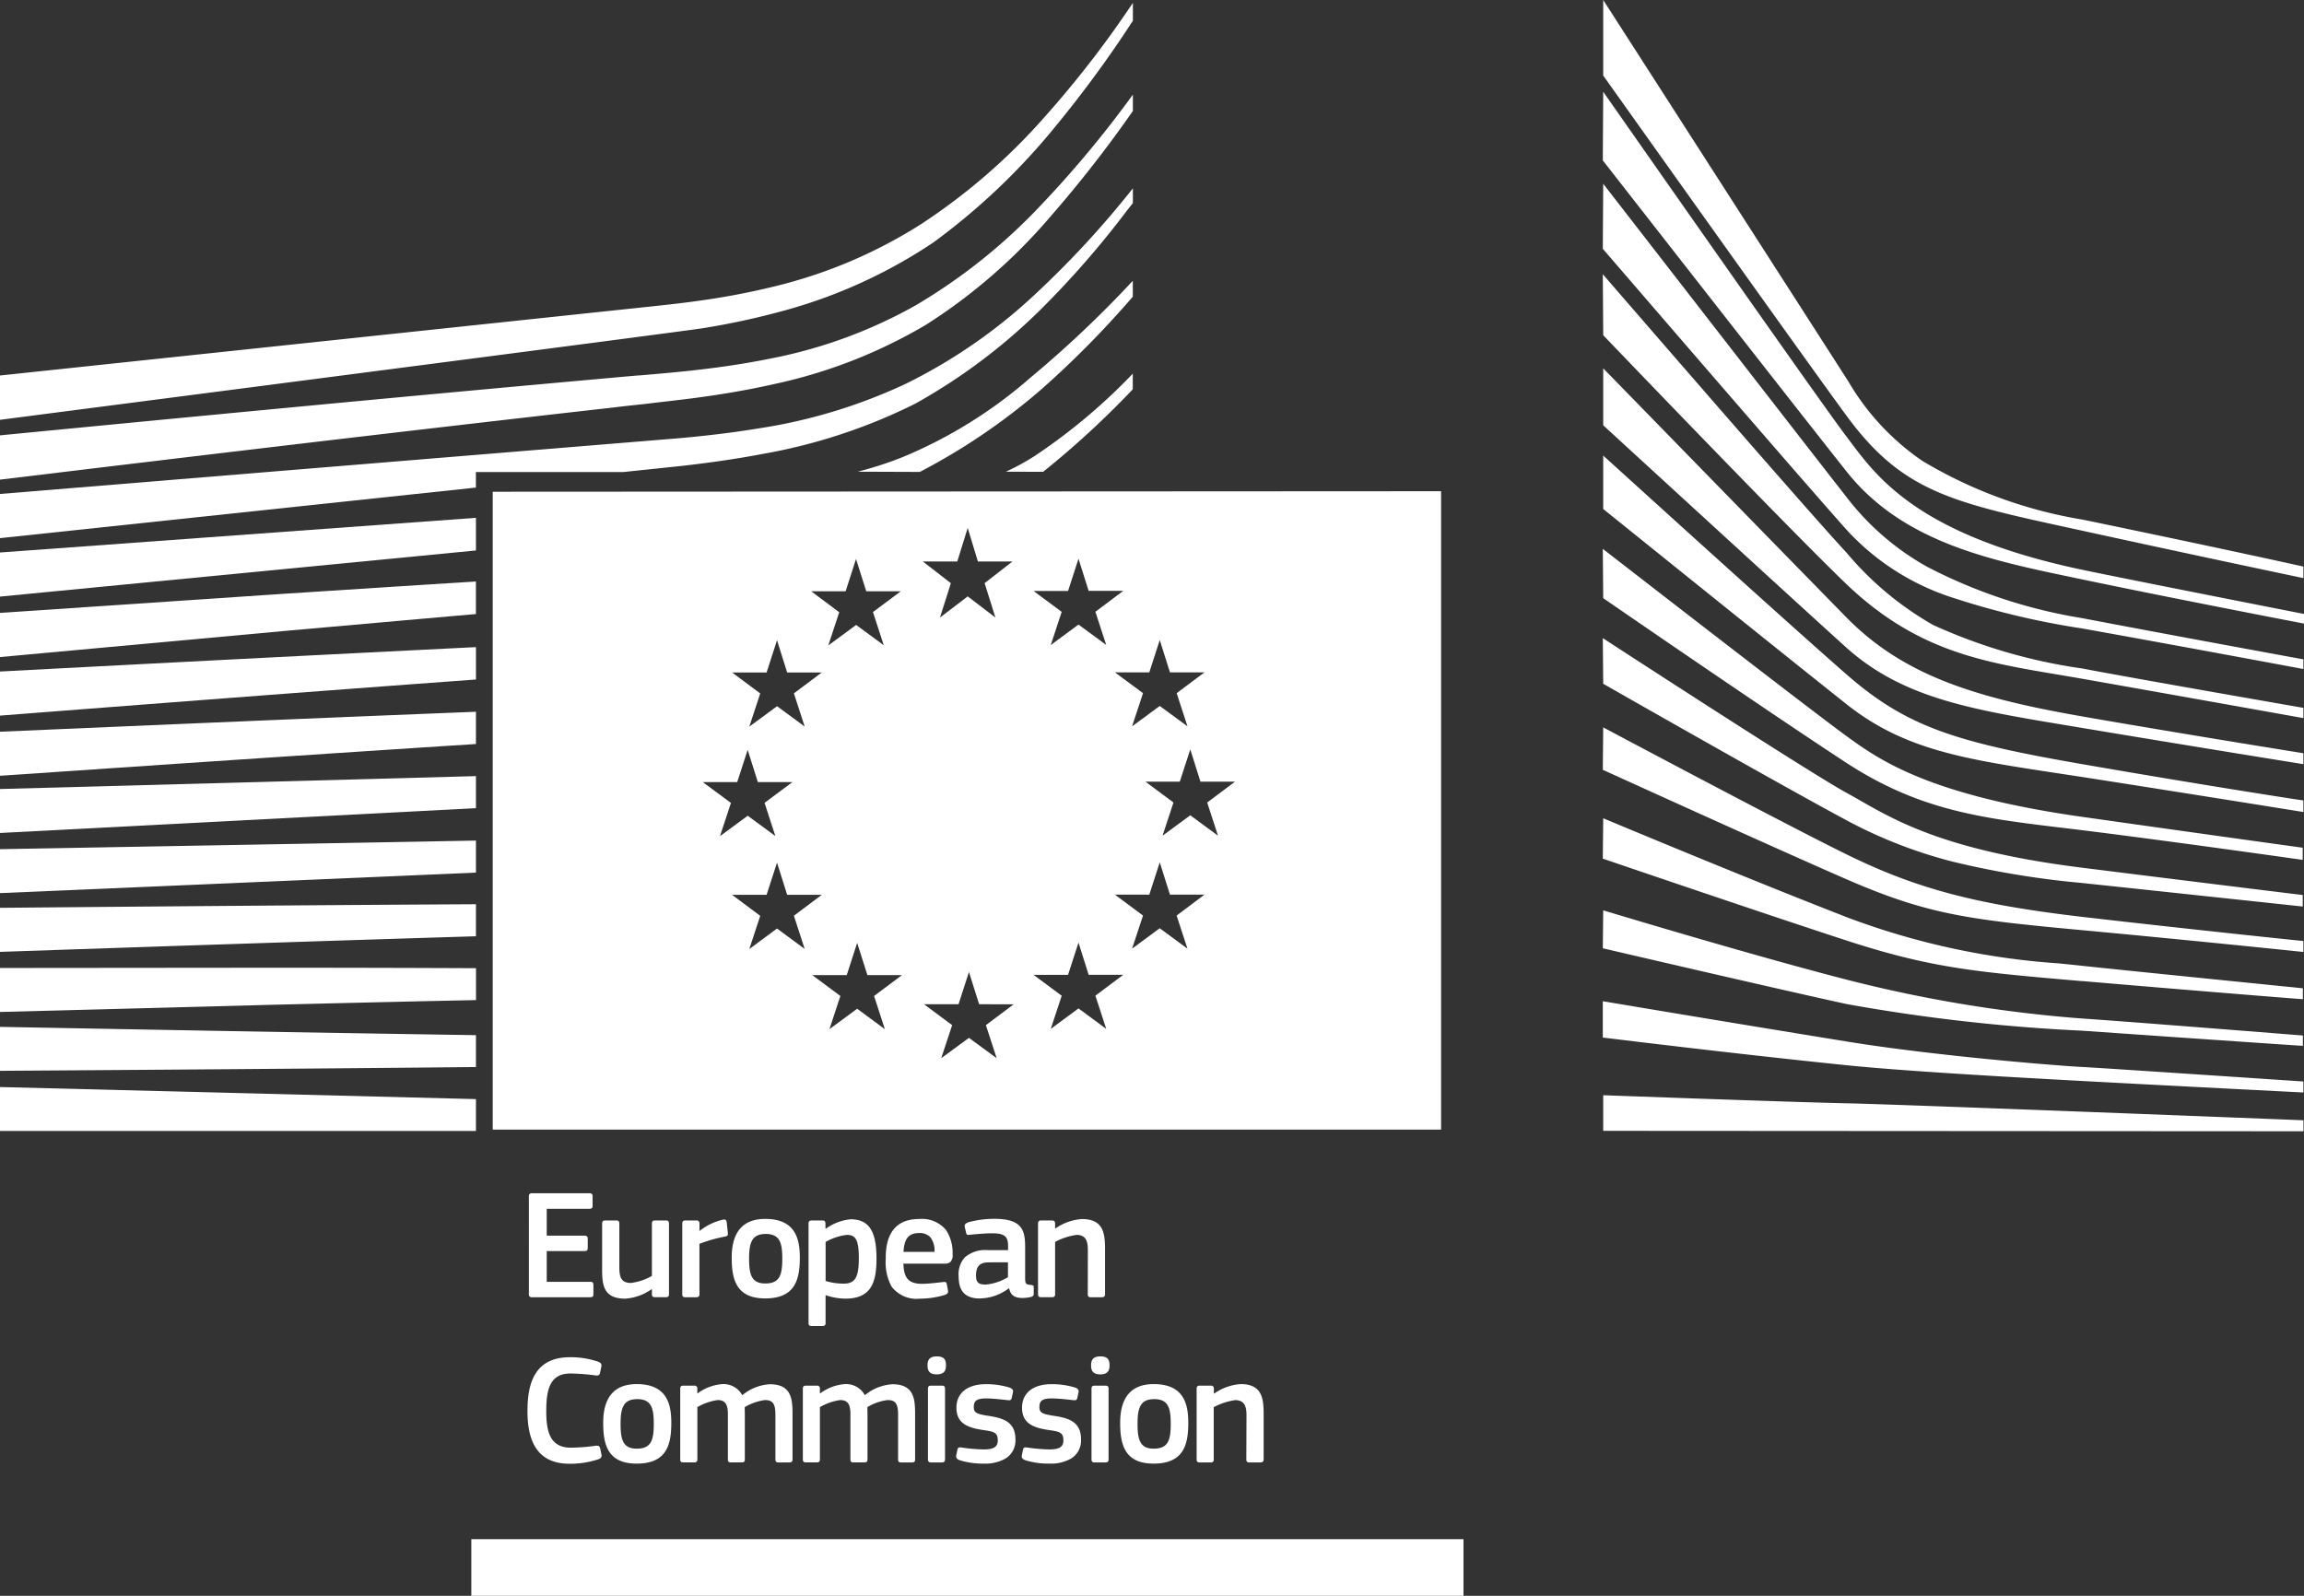 <svg xmlns="http://www.w3.org/2000/svg" width="118" height="81.741" viewBox="0 0 118 81.741">
  <rect x="0" y="0" width="118" height="81.741" fill="#333333" stroke="none"/>
  <g id="eu-commission-logo-en" transform="translate(-1355.5 -3307)">
    <path id="Path_4" data-name="Path 4" d="M24.377,57.783H0v-2.25l24.376.618v1.631ZM0,54.7H0V52.451c7.309.137,15.822.295,24.376.425v1.633c-8.482.085-17.029.145-24.375.194Zm0-3.015H0v-2.25l13.9-.013c3.86,0,7.12.009,10.479.024v1.633c-3.616.076-7.157.161-10.446.241L0,51.688Zm0-3.082H0v-2.25c8.22-.072,16.27-.139,24.376-.184V47.81c-8.215.253-16.57.532-24.375.8ZM0,45.6H0V43.349l24.376-.44v1.64L0,45.6ZM0,42.52H0V40.268l24.376-.661v1.641L0,42.52Zm0-2.93H0V37.334c8.286-.359,16.384-.707,24.376-1.023v1.652C16.256,38.485,8.213,39.03,0,39.59Zm0-3.083H0V34.25Q12.508,33.589,24.377,33v1.659C16.009,35.271,7.407,35.934,0,36.508Zm0-3H0V31.247l14.574-.982c3.133-.2,6.47-.42,9.8-.626v1.667c-3.445.3-6.791.6-9.657.853L0,33.509Zm0-3.1H0V28.153l24.376-1.776v1.672L0,30.412Zm0-2.993H0V25.155l34.877-2.864c1.447-.131,2.738-.291,3.946-.49a27.454,27.454,0,0,0,7.561-2.287A27.319,27.319,0,0,0,53,14.939,48.586,48.586,0,0,0,58.021,9.5v.755l-.308.388a47.029,47.029,0,0,1-4.037,4.684,29.6,29.6,0,0,1-6.819,5.212,28.566,28.566,0,0,1-7.816,2.569c-1.2.229-2.518.425-4.028.6l-3.1.325-7.54,0v.795L0,27.418Zm0-3H0V22.153c9.393-.912,20.461-1.974,31.342-2.95.455-.042.912-.082,1.369-.121l.053,0c.864-.074,1.755-.151,2.629-.246,1.482-.162,2.784-.358,3.981-.6A24.714,24.714,0,0,0,46.885,15.5,29.045,29.045,0,0,0,53.3,10.374,55.358,55.358,0,0,0,58.021,4.7v.832l0,.006a63.027,63.027,0,0,1-4.2,5.382,28.389,28.389,0,0,1-6.386,5.562,25.916,25.916,0,0,1-7.8,3.047c-1.217.277-2.551.51-4.076.713-.838.11-1.687.2-2.509.3l-.128.014c-.442.048-.942.1-1.429.161C20.633,21.943,9.94,23.222,0,24.421Zm43.927-.4v0a19.054,19.054,0,0,0,2.265-.732,23.765,23.765,0,0,0,6.6-4.1,56.357,56.357,0,0,0,5.225-4.946v.809l0,.005A49.449,49.449,0,0,1,53.442,19.7a32.116,32.116,0,0,1-6.333,4.326Zm7.588,0v0a11.564,11.564,0,0,0,1.5-.82,29.882,29.882,0,0,0,5-4.2v.8a46.176,46.176,0,0,1-4.592,4.227ZM0,21.357H0V19.087l22.09-2.343,10.727-1.137.067-.007c.943-.1,1.917-.2,2.863-.335a37.819,37.819,0,0,0,3.993-.76A24.869,24.869,0,0,0,47.2,11.316a31.13,31.13,0,0,0,6.3-5.471A53.032,53.032,0,0,0,58.021,0V.914A59.157,59.157,0,0,1,54.1,6.274a33.733,33.733,0,0,1-6.3,6,26.023,26.023,0,0,1-7.736,3.514,38.656,38.656,0,0,1-4.11.883C34.985,16.83,1.43,21.172,0,21.357Z" transform="translate(1355.5 3307.147)" fill="#fff"/>
    <path id="path70" d="M72.275-5.786h50.814v-2.9H72.275v2.9h0" transform="translate(1307.364 3394.527)" fill="#fff"/>
    <path id="Path_7" data-name="Path 7" d="M2.164,13.857C.708,13.857,0,12.979,0,11.171,0,9.983.224,8.4,2.164,8.4a4.355,4.355,0,0,1,1.468.233c.134.059.175.126.152.248l-.072.329a.134.134,0,0,1-.153.123.5.5,0,0,1-.056,0,11.46,11.46,0,0,0-1.291-.1C1.175,9.23.962,10,.962,11.155c0,.975.152,1.877,1.251,1.877a9.418,9.418,0,0,0,1.291-.1.556.556,0,0,1,.058,0c.1,0,.13.039.159.132l.064.3c.032.128-.006.2-.137.257A4.6,4.6,0,0,1,2.164,13.857Zm29.907-.008c-1.508,0-1.716-1.006-1.716-2.092,0-1.314.577-1.981,1.716-1.981,1.571,0,1.772,1.059,1.772,1.981C33.844,12.844,33.629,13.849,32.071,13.849Zm.008-3.3c-.7,0-.834.465-.834,1.267,0,.822.132,1.267.826,1.267.739,0,.874-.427.874-1.267S32.812,10.545,32.08,10.545Zm-5.347,3.3a3.977,3.977,0,0,1-1.243-.176c-.152-.061-.194-.128-.168-.265l.056-.265c.018-.094.051-.126.132-.126a.653.653,0,0,1,.077.006,8.674,8.674,0,0,0,1.139.1c.513,0,.722-.132.722-.456,0-.374-.145-.451-.642-.522-.778-.11-1.476-.282-1.476-1.155,0-.758.564-1.21,1.508-1.21a4.03,4.03,0,0,1,1.219.176c.143.06.19.127.168.24l-.065.289c-.019.089-.052.118-.138.118a.706.706,0,0,1-.078-.005c-.38-.044-.806-.088-1.091-.088-.532,0-.633.158-.633.449s.175.35.681.433c.794.117,1.451.29,1.451,1.219a1.082,1.082,0,0,1-.5.973A2.087,2.087,0,0,1,26.733,13.849Zm-3.359,0a3.977,3.977,0,0,1-1.243-.176c-.152-.061-.194-.128-.168-.265l.056-.265c.018-.093.052-.126.132-.126a.645.645,0,0,1,.076.006,8.674,8.674,0,0,0,1.138.1c.513,0,.722-.132.722-.456,0-.374-.145-.451-.642-.522-.777-.11-1.475-.282-1.475-1.155,0-.758.564-1.21,1.507-1.21a4.026,4.026,0,0,1,1.219.176c.144.06.191.127.168.24l-.064.289c-.019.089-.053.118-.139.118a.714.714,0,0,1-.078-.005c-.38-.044-.806-.088-1.09-.088-.533,0-.634.158-.634.449s.175.35.681.433c.794.117,1.452.29,1.452,1.219a1.082,1.082,0,0,1-.5.973A2.089,2.089,0,0,1,23.374,13.849Zm-17.779,0c-1.508,0-1.716-1.006-1.716-2.092,0-1.314.577-1.981,1.716-1.981,1.571,0,1.772,1.059,1.772,1.981C7.367,12.844,7.153,13.849,5.6,13.849Zm.008-3.3c-.7,0-.834.465-.834,1.267,0,.822.132,1.267.826,1.267.739,0,.874-.427.874-1.267S6.335,10.545,5.6,10.545Zm31.943,3.24h-.577a.133.133,0,0,1-.152-.152l.008-2.254c0-.408-.07-.786-.578-.786a3.394,3.394,0,0,0-1.1.361v2.678a.133.133,0,0,1-.153.152h-.569c-.109,0-.153-.044-.153-.152V10.016c0-.111.047-.16.153-.16H35c.106,0,.153.049.153.16v.241a.026.026,0,0,1,.012,0,.026.026,0,0,0,.012,0,2.662,2.662,0,0,1,1.347-.481c1.089,0,1.179.721,1.179,1.524v2.326C37.7,13.741,37.655,13.785,37.546,13.785Zm-7.928,0h-.569c-.111,0-.161-.047-.161-.152V10.008c0-.109.045-.152.161-.152h.569c.1,0,.144.048.144.152v3.625C29.762,13.737,29.716,13.785,29.618,13.785Zm-8.376,0h-.57c-.111,0-.16-.047-.16-.152V10.008c0-.109.045-.152.16-.152h.57c.1,0,.144.048.144.152v3.625C21.386,13.737,21.34,13.785,21.242,13.785Zm-1.53,0h-.577c-.109,0-.153-.044-.153-.152V11.355c0-.576-.132-.761-.545-.761a2.641,2.641,0,0,0-1.027.361c0,.032,0,.074,0,.124,0,.078.005.174.005.285v2.27c0,.108-.044.152-.152.152h-.585c-.1,0-.137-.043-.137-.152V11.316c0-.519-.148-.722-.529-.722a2.912,2.912,0,0,0-1.034.361v2.678a.133.133,0,0,1-.152.152h-.578c-.1,0-.144-.045-.144-.152V10.016c0-.111.044-.16.144-.16h.57a.141.141,0,0,1,.16.16v.233l.008.008a2.414,2.414,0,0,1,1.194-.473,1.091,1.091,0,0,1,1.1.562,2.435,2.435,0,0,1,1.411-.562c1.073,0,1.162.705,1.162,1.491v2.358C19.856,13.741,19.814,13.785,19.712,13.785Zm-6.284,0H12.85c-.108,0-.152-.044-.152-.152V11.355c0-.576-.133-.761-.545-.761a2.826,2.826,0,0,0-1.026.361c0,.032,0,.074,0,.124,0,.078.005.174.005.285v2.27c0,.108-.044.152-.152.152H10.4c-.1,0-.136-.041-.136-.152V11.316c0-.519-.148-.722-.529-.722a2.912,2.912,0,0,0-1.034.361v2.678a.133.133,0,0,1-.153.152H7.968c-.1,0-.145-.045-.145-.152V10.016c0-.109.046-.16.145-.16h.569a.14.14,0,0,1,.161.16v.233l.008.008A2.414,2.414,0,0,1,9.9,9.784a1.09,1.09,0,0,1,1.1.562,2.441,2.441,0,0,1,1.411-.562c1.074,0,1.163.705,1.163,1.491v2.358C13.572,13.741,13.53,13.785,13.428,13.785ZM29.337,9.278c-.416,0-.472-.235-.472-.464,0-.213.054-.457.472-.457.393,0,.473.183.473.457C29.811,9.043,29.754,9.278,29.337,9.278Zm-8.376,0c-.417,0-.473-.235-.473-.464,0-.213.054-.457.473-.457.392,0,.472.183.472.457C21.434,9.043,21.377,9.278,20.961,9.278ZM15.117,6.8h-.569c-.129,0-.153-.056-.153-.16V1.555c0-.111.047-.16.153-.16h.569c.1,0,.144.049.144.16V1.8l.024.015a2.582,2.582,0,0,1,1.267-.481c.927,0,1.323.6,1.323,2.005,0,1.237-.271,2.06-1.6,2.06a3.2,3.2,0,0,1-1-.176l-.008.008V6.639C15.269,6.723,15.251,6.8,15.117,6.8Zm1.227-4.667a2.976,2.976,0,0,0-1.075.361v2a3.193,3.193,0,0,0,.923.136c.589,0,.778-.318.778-1.307C16.969,2.312,16.768,2.133,16.344,2.133ZM20.1,5.4a1.6,1.6,0,0,1-1.452-.619,2.592,2.592,0,0,1-.3-1.4c0-.51,0-2.061,1.708-2.061a1.6,1.6,0,0,1,1.387.573,2.126,2.126,0,0,1,.329,1.222.518.518,0,0,1-.1.391.382.382,0,0,1-.288.1H19.253c.024.763.278,1.034.971,1.034.242,0,.6-.039.883-.071l.159-.017a.865.865,0,0,1,.09-.007c.08,0,.109.034.126.144l.049.264c.024.12.01.184-.137.249A4.393,4.393,0,0,1,20.1,5.4Zm-.048-3.36c-.606,0-.756.385-.795.962h1.588a1.085,1.085,0,0,0-.229-.766A.767.767,0,0,0,20.056,2.037ZM5.01,5.4c-1.1,0-1.187-.672-1.187-1.483V1.555c0-.108.05-.16.152-.16h.586c.1,0,.144.049.144.16V3.808c0,.486.1.787.586.787a2.8,2.8,0,0,0,1.082-.361V1.555c0-.112.045-.16.152-.16h.57c.107,0,.152.048.152.16V5.171c0,.109-.044.153-.152.153h-.57c-.108,0-.152-.044-.152-.153V4.923l-.016-.008A2.632,2.632,0,0,1,5.01,5.4Zm18.171-.008c-.75,0-1.1-.362-1.1-1.139a1.3,1.3,0,0,1,.319-.971,1.611,1.611,0,0,1,1.188-.367h1.026V2.7c0-.5-.195-.649-.833-.649-.247,0-.736.036-1.091.072a.76.76,0,0,1-.109.011c-.07,0-.1-.025-.115-.107l-.072-.3c-.016-.105.007-.168.184-.24a5.009,5.009,0,0,1,1.354-.176c1.442,0,1.556.636,1.556,1.467V4.33c0,.331.044.337.288.369.121.007.152.032.152.12v.338c0,.091-.061.145-.192.168a2.13,2.13,0,0,1-.377.04c-.416,0-.615-.142-.689-.489l-.016-.009A2.5,2.5,0,0,1,23.181,5.388Zm.449-1.852c-.461,0-.658.2-.658.673,0,.352.121.465.5.465A2.659,2.659,0,0,0,24.608,4.3V3.536ZM12.176,5.388c-1.508,0-1.716-1.006-1.716-2.093,0-1.314.577-1.98,1.716-1.98,1.571,0,1.772,1.058,1.772,1.98C13.948,4.382,13.734,5.388,12.176,5.388Zm.008-3.3c-.7,0-.834.465-.834,1.267,0,.822.132,1.267.826,1.267.739,0,.874-.427.874-1.267S12.916,2.084,12.184,2.084Zm17.242,3.24h-.578a.133.133,0,0,1-.152-.152L28.7,2.919c0-.408-.07-.786-.578-.786a3.318,3.318,0,0,0-1.1.361V5.172a.133.133,0,0,1-.153.152h-.569c-.108,0-.152-.044-.152-.152V1.555c0-.112.045-.16.152-.16h.569c.106,0,.153.049.153.16V1.8a.028.028,0,0,1,.011,0,.031.031,0,0,0,.013,0A2.662,2.662,0,0,1,28.4,1.323c1.089,0,1.179.721,1.179,1.524V5.172C29.579,5.28,29.534,5.324,29.426,5.324Zm-20.769,0H8.08c-.109,0-.153-.044-.153-.152V1.555c0-.112.046-.16.153-.16h.569a.141.141,0,0,1,.16.16v.354l.016.015a2.976,2.976,0,0,1,1.186-.57.29.29,0,0,1,.063-.008c.077,0,.118.046.13.145l.057.537v.007c.008.106.011.154-.154.186a7.874,7.874,0,0,0-1.3.369V5.172A.133.133,0,0,1,8.657,5.324Zm-5.434,0H.232c-.109,0-.16-.046-.16-.145V.16A.14.14,0,0,1,.232,0H3.183a.138.138,0,0,1,.152.152v.5c0,.1-.046.144-.16.144H.986V2.173h1.94c.1,0,.16.05.16.145v.5c0,.1-.046.145-.16.145H.986V4.538H3.231c.1,0,.145.05.145.153V5.18C3.376,5.285,3.334,5.324,3.223,5.324Z" transform="translate(1382.515 3368.12)" fill="#fff"/>
    <path id="Path_5" data-name="Path 5" d="M48.569,32.7H0V.027L48.571,0V32.341l0,.355ZM24.391,28h0l1.419,1.042-.553-1.693,1.426-1.07H24.911l-.52-1.653-.535,1.653H22.09l1.44,1.07-.56,1.693L24.39,28Zm-5.726-1.491h0l1.418,1.046-.552-1.7,1.426-1.068H19.189l-.524-1.653-.534,1.653H16.368l1.437,1.068-.56,1.7,1.419-1.046ZM30,26.492h0l1.42,1.047-.554-1.7,1.426-1.068H30.521L30,23.121l-.535,1.653H27.7l1.44,1.068-.56,1.7L30,26.492ZM14.56,22.4h0l1.417,1.045-.552-1.7,1.426-1.071H15.08l-.52-1.65-.534,1.65H12.26L13.7,21.75l-.559,1.7L14.56,22.4Zm19.6-.015h0l1.42,1.046-.554-1.695,1.426-1.072H34.685l-.523-1.654-.535,1.654H31.865l1.44,1.072-.56,1.695,1.417-1.046ZM13.056,16.62h0l1.419,1.043-.553-1.7L15.348,14.9h-1.77l-.521-1.652L12.522,14.9H10.759L12.2,15.967l-.56,1.7,1.42-1.043ZM35.726,16.6h0l1.419,1.045-.554-1.7,1.426-1.069H36.246l-.52-1.651-.537,1.651H33.426l1.439,1.069-.56,1.7,1.42-1.045ZM14.56,11.01h0l1.417,1.044-.552-1.7,1.426-1.069H15.08l-.52-1.653-.534,1.653H12.26L13.7,10.358l-.559,1.7,1.42-1.044ZM34.162,11h0l1.42,1.044-.554-1.7,1.426-1.066H34.685l-.523-1.654-.535,1.654H31.865l1.44,1.066-.56,1.7L34.162,11ZM18.607,6.845h0l1.42,1.045-.553-1.7L20.9,5.125H19.13l-.523-1.652-.534,1.652H16.31L17.746,6.2l-.56,1.7,1.42-1.045ZM30,6.831h0l1.42,1.044-.554-1.7,1.426-1.07H30.521L30,3.459,29.466,5.11H27.7l1.44,1.07-.56,1.7L30,6.831ZM24.326,5.386h0l1.42,1.085-.554-1.762L26.618,3.6H24.849l-.523-1.717L23.792,3.6H22.029l1.436,1.111-.56,1.762,1.42-1.085Z" transform="translate(1380.735 3332.161)" fill="#fff"/>
    <path id="path44" d="M123.336-138.752v-33.662l-50.35.028v34h50.347Z" transform="translate(1306.891 3503.571)" fill="none"/>
    <path id="Path_6" data-name="Path 6" d="M35.88,57.946h0L.021,57.924V56.1c.058,0,9.635.354,12.5.414s23.159.861,23.364.869v.558Zm0-1.987h0c-.282-.014-6.951-.352-11.33-.589-4.118-.222-9.211-.515-12.063-.806C6.6,53.961.065,53.153,0,53.145V51.284c.064.011,6.132,1.032,12.516,2.068,4.7.763,11.208,1.267,12.03,1.3.693.03,11.227.737,11.334.744v.557Zm-.032-2.389h0c-.051,0-5.176-.347-11.3-.776a92.045,92.045,0,0,1-12.063-1.365C9.273,50.734.377,48.661,0,48.573l.021-1.944c.055.016,7.45,2.26,12.5,3.559a69.671,69.671,0,0,0,12.062,1.985c2.331.155,11.182.861,11.271.868v.526Zm0-2.389h0c-.06,0-6.016-.474-11.3-.93l-.055,0c-5.421-.469-7.664-.662-12.007-2.074C8.109,46.749.081,44.009,0,43.981l.021-2.068c.045.018,7.305,3.062,12.5,5.078a37.89,37.89,0,0,0,10.811,2.354c.435.043.847.084,1.251.129,1.356.149,11.172,1.138,11.271,1.148v.557Zm.032-2.419h0c-.055-.006-5.572-.583-11.333-1.117-5.857-.544-7.908-.8-12.063-2.606C8.789,43.432.087,39.47,0,39.43l.021-2.172c.067.035,9.3,4.953,12.463,6.505,3.57,1.755,6.614,2.562,12.063,3.2C29.9,47.583,35.821,48.2,35.88,48.2v.558Zm-.032-2.328h0c-.058-.006-6.439-.689-11.333-1.209a45.609,45.609,0,0,1-6.505-1.067A24.032,24.032,0,0,1,12.452,42C8.8,40.038.108,35.073.021,35.024L0,32.686c.092.06,10.557,6.878,12.516,7.943.222.121.447.249.685.385,1.9,1.087,4.507,2.576,11.346,3.432,7.6.951,11.267,1.393,11.3,1.4v.587Zm0-2.389h0c-.068-.01-6.843-.971-11.3-1.521L23.53,42.4h-.011c-4.069-.489-7.284-.875-11.034-3.32C8.577,36.532.106,30.7.021,30.638L0,28.114c.077.059,10.521,8.163,12.452,9.568,1.664,1.21,4.178,3.039,12.094,4.158,7.282,1.03,11.141,1.56,11.3,1.582v.62Zm.032-2.452h0c-.06-.01-6.046-.972-11.365-1.8l-1.319-.2c-4.676-.712-7.764-1.182-10.711-3.521-3.656-2.9-12.376-9.932-12.464-10V23.335c.056.05,9.179,8.343,12.464,11.212,3.077,2.689,5.586,3.469,12.062,4.593C31.069,40.272,35.833,41,35.88,41v.588Zm0-2.451h0c-.06-.01-6.031-.969-11.365-1.862l-.809-.135c-4.859-.809-8.37-1.393-11.253-3.993C9.795,30.754.419,22.149.021,21.784V18.867c.022.021,9.565,9.811,12.463,12.765,2.928,2.982,6.629,4.112,12.03,5.058,4.926.86,11.105,1.85,11.366,1.892v.559Zm0-2.359h0c-.067-.012-6.95-1.244-11.333-2.017-.427-.075-.85-.146-1.26-.215-3.891-.654-7.251-1.219-10.835-4.656C9.473,27.036.115,17.269.021,17.17L0,14.046c.082.094,10.461,12.1,12.484,14.264a16.312,16.312,0,0,0,4.429,3.7,27.79,27.79,0,0,0,7.633,2.23c2.9.552,10.991,1.958,11.334,2.018v.526Zm0-2.514h0c-.064-.012-6.421-1.2-11.333-2.079a40.993,40.993,0,0,1-6.813-1.637A12.568,12.568,0,0,1,12.452,27.1C9.866,24.2.1,12.858,0,12.744L.021,9.413c.036.045,10.206,13.169,12.432,16.011a13.469,13.469,0,0,0,4.159,3.608,26.245,26.245,0,0,0,7.935,2.63c4.07.78,11.262,2.1,11.334,2.11v.5Zm.032-2.327h0c-.285-.055-7.024-1.353-11.365-2.265l-.51-.107c-4.275-.894-8.695-1.818-11.552-5.417C9.862,20.849.4,8.73,0,8.216H0l0,0L.021,4.7c.089.126,10.973,15.7,12.432,17.625l.209.278c1.44,1.925,3.617,4.835,11.885,6.58,2.195.464,10.993,2.192,11.366,2.265v.5Zm-.03-2.33h0c-.05-.011-5.11-1.069-11.417-2.448l-.55-.12c-6.073-1.324-8.586-1.872-11.43-5.745C10.064,18,.121,4.01.021,3.869V0C.055.052,1.14,1.739,2.642,4.075,5.869,9.1,11.271,17.5,12.584,19.552a12.65,12.65,0,0,0,3.791,4.061A23.314,23.314,0,0,0,24.6,26.62c7.8,1.619,11.246,2.394,11.28,2.4v.588Z" transform="translate(1437.588 3307)" fill="#fff"/>
  </g>
</svg>
